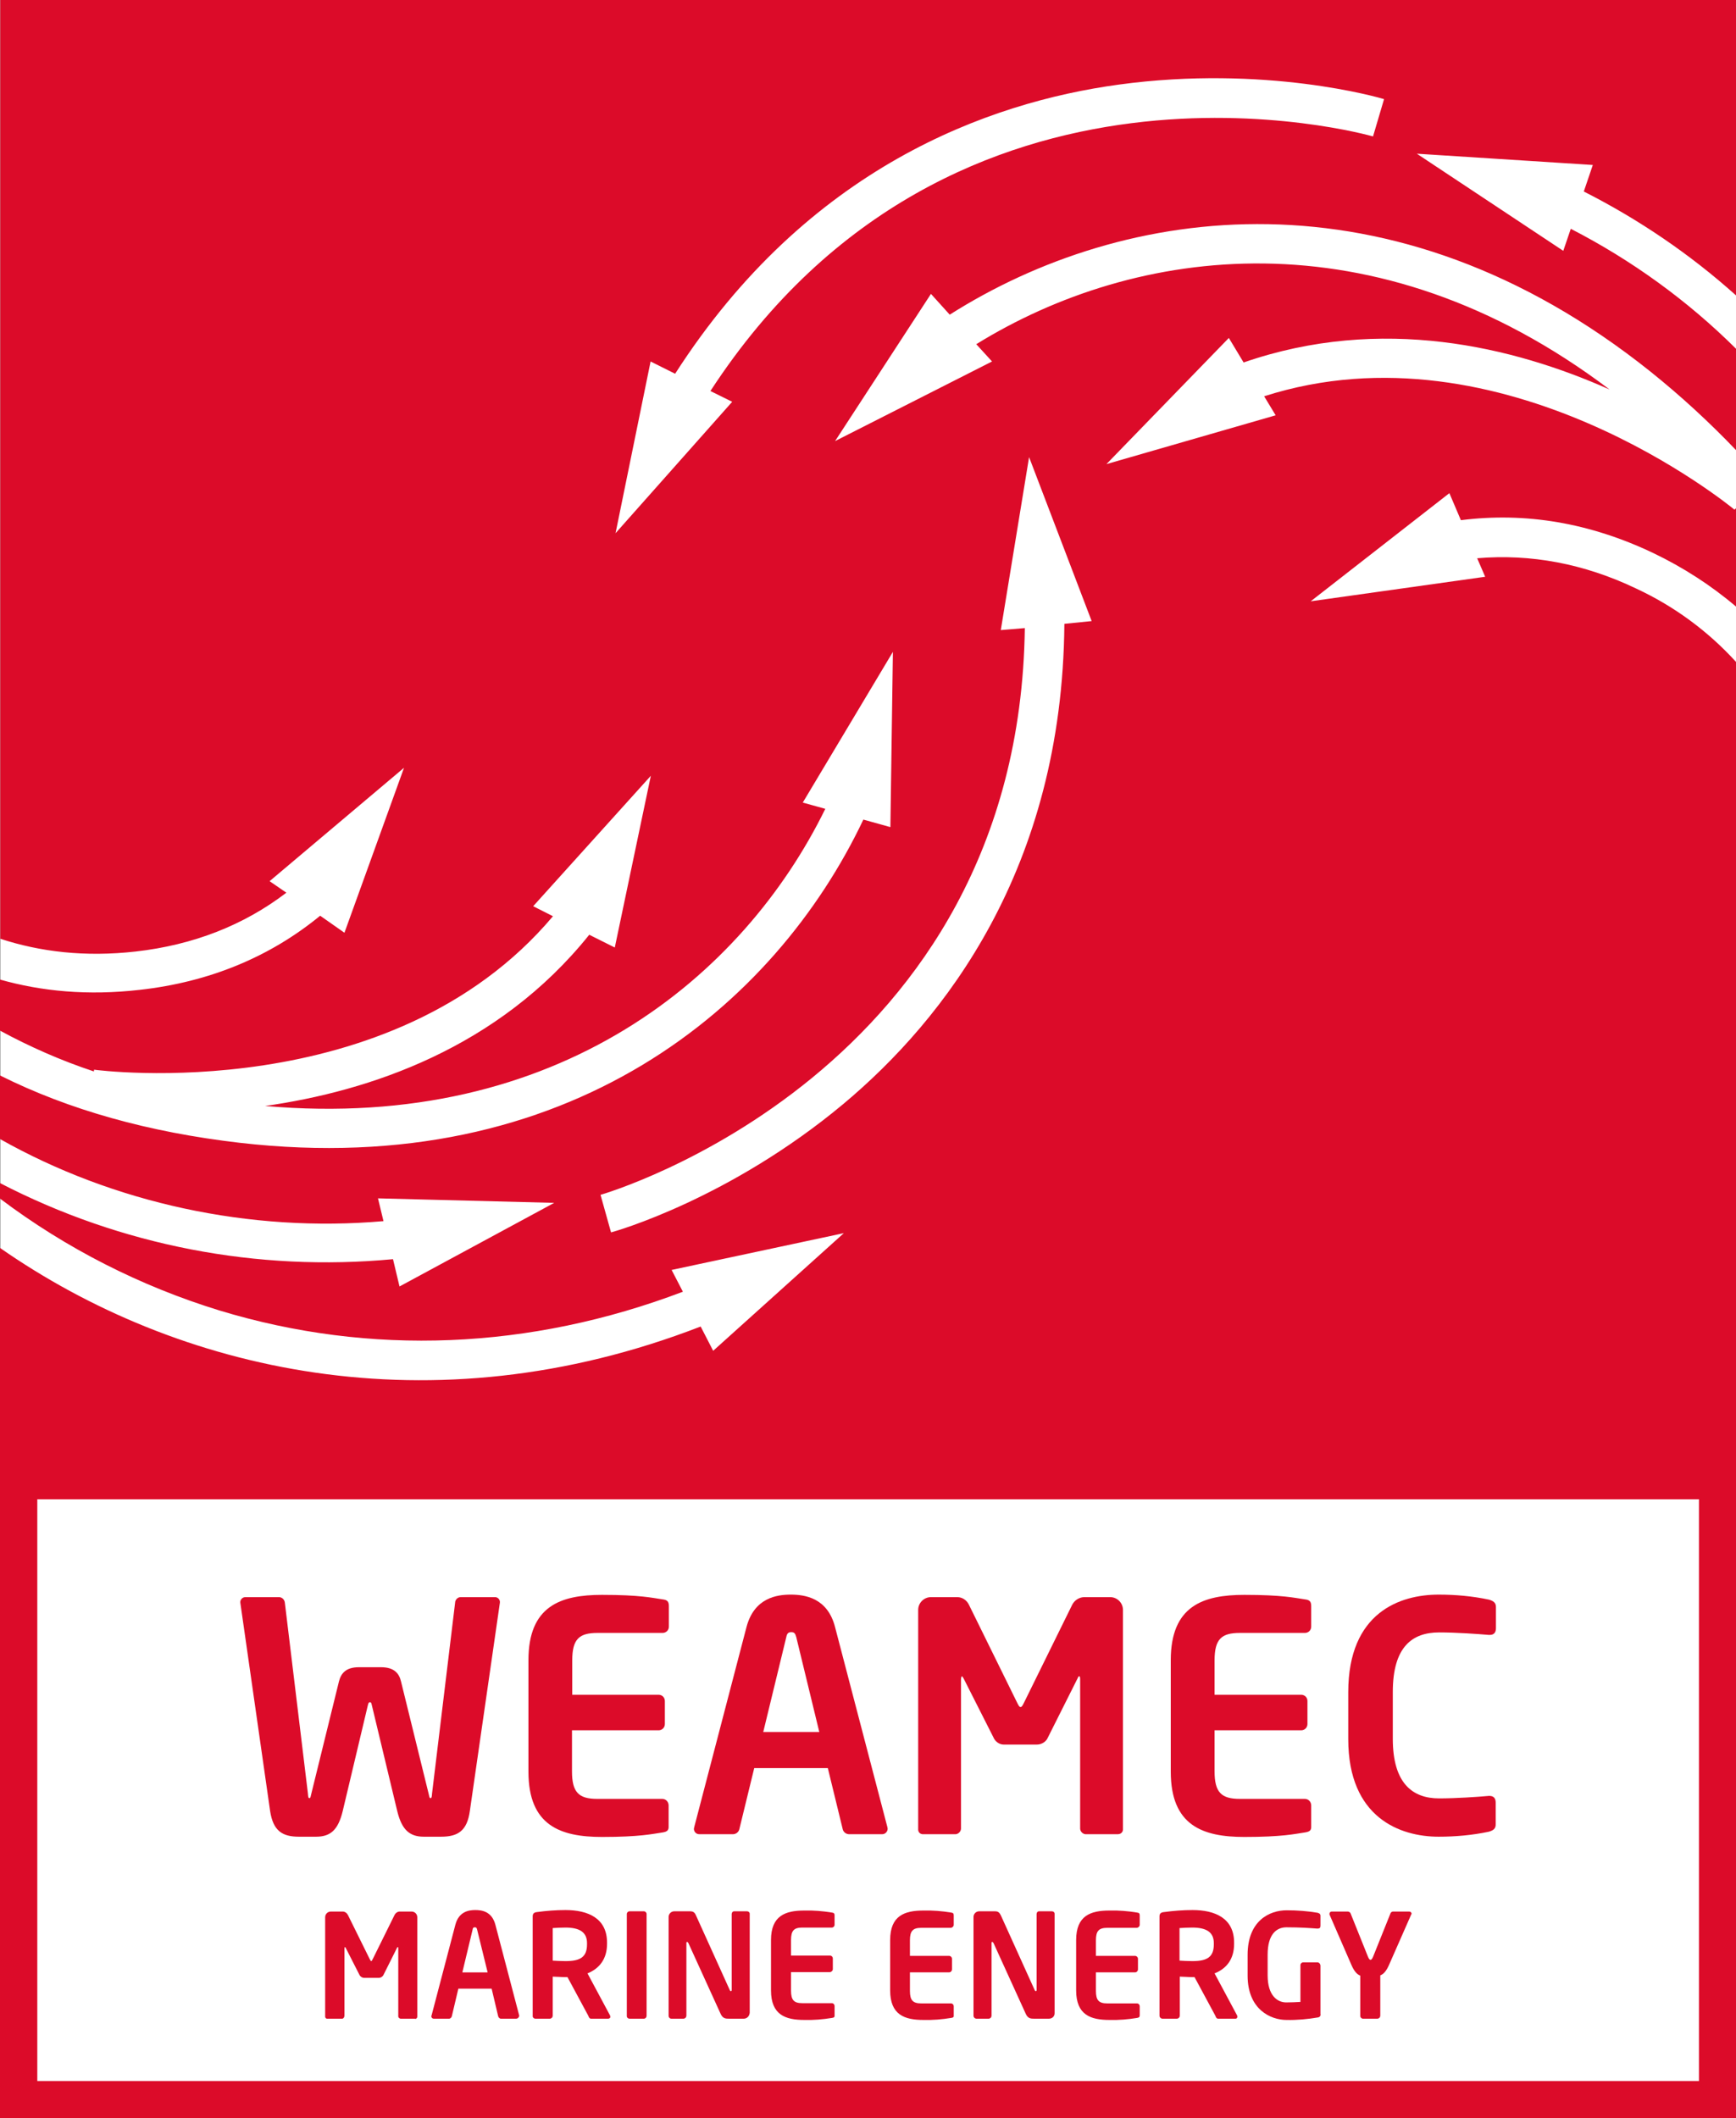 <?xml version="1.0" encoding="utf-8"?>
<!-- Generator: Adobe Illustrator 26.5.0, SVG Export Plug-In . SVG Version: 6.00 Build 0)  -->
<svg version="1.1" id="Calque_1" xmlns="http://www.w3.org/2000/svg" xmlns:xlink="http://www.w3.org/1999/xlink" x="0px" y="0px"
	 viewBox="0 0 693.5 846.2" style="enable-background:new 0 0 693.5 846.2;" xml:space="preserve">
<rect x="0" y="0" width="693.5" height="846.2" fill="#333333" stroke="none"/>
<style type="text/css">
	.st0{fill:#FFFFFF;}
	.st1{fill:#DC0B29;}
</style>
<g id="Calque_2_00000003099242469363733280000007084977054141994666_">
	<g id="Calque_1-2">
		<rect x="0.1" class="st0" width="693.5" height="846.2"/>
		<path class="st1" d="M165.8,806.4H160c-0.6-0.1-1-0.6-0.9-1.2v-26.8c0-0.4,0-0.6-0.2-0.6s-0.2,0.2-0.3,0.3l-5.5,11
			c-0.4,0.6-1.1,1-1.8,1h-5.8c-0.7,0-1.4-0.4-1.8-1l-5.6-11c-0.1-0.2-0.2-0.3-0.3-0.3s-0.2,0.2-0.2,0.6v26.8c0,0.6-0.4,1.2-0.9,1.2
			h-5.8c-0.5,0.1-0.9-0.2-1-0.7c0,0,0,0,0,0c0,0,0-0.1,0-0.1v-39.7c0-1.3,1-2.3,2.3-2.3h4.7c0.9,0,1.7,0.6,2.1,1.4l8.7,17.6
			c0.3,0.5,0.4,0.8,0.6,0.8s0.3-0.3,0.6-0.8l8.7-17.6c0.4-0.8,1.2-1.4,2.1-1.4h4.7c1.3,0,2.3,1,2.3,2.3c0,0,0,0,0,0v39.7
			c0,0.5-0.4,0.9-0.9,0.9c0,0,0,0,0,0L165.8,806.4z"/>
		<path class="st1" d="M206.2,806.4h-6.1c-0.5,0-1-0.5-1.1-1l-2.6-11h-13.3l-2.6,11c-0.1,0.5-0.6,1-1.1,1h-6.1c-0.6,0-1-0.4-1-1
			c0-0.1,0-0.2,0.1-0.3l9.5-36.2c1.4-5.4,5.5-5.9,8-5.9s6.6,0.5,8,5.9l9.5,36.2c0,0.1,0,0.2,0,0.3
			C207.2,806,206.8,806.4,206.2,806.4L206.2,806.4z M190.6,770.8c-0.2-0.7-0.3-0.9-0.9-0.9s-0.8,0.2-0.9,0.9l-4.1,17.1h10.1
			L190.6,770.8z"/>
		<path class="st1" d="M243.1,806.4h-7c-0.6,0-0.9-0.6-1.1-1.2l-8.3-15.4h-0.8c-1.5,0-3.8-0.2-5.1-0.2v15.6c0,0.6-0.4,1.1-1.1,1.2
			c0,0,0,0,0,0h-5.8c-0.6,0-1.2-0.5-1.1-1.2v-39.7c0-1.2,0.7-1.6,1.8-1.7c3.7-0.5,7.5-0.8,11.3-0.8c8.9,0,16.6,3.2,16.6,13v0.5
			c0,6.1-3.1,9.9-7.8,11.8l9,16.8c0.1,0.1,0.1,0.3,0.1,0.5c0.1,0.3-0.2,0.7-0.5,0.7L243.1,806.4z M234.5,776.2
			c0-4.3-2.9-6.2-8.6-6.2c-1.2,0-4.1,0.1-5.1,0.2v13c0.9,0.1,4.1,0.2,5.1,0.2c5.9,0,8.6-1.6,8.6-6.7V776.2z"/>
		<path class="st1" d="M257.2,806.4h-5.7c-0.6,0-1.2-0.5-1.1-1.2v-40.6c0-0.6,0.5-1.1,1.1-1.1c0,0,0,0,0,0h5.7
			c0.6,0,1.1,0.5,1.1,1.1c0,0,0,0,0,0v40.6C258.3,805.9,257.8,806.4,257.2,806.4z"/>
		<path class="st1" d="M297.1,806.4h-5.8c-1.4,0-2.6,0-3.5-2.1l-12.8-28.1c-0.2-0.3-0.4-0.5-0.5-0.5s-0.3,0.1-0.3,0.5v29
			c0,0.6-0.4,1.1-1.1,1.2c0,0,0,0,0,0h-4.9c-0.6,0-1.1-0.5-1.1-1.2v-39.4c0-1.3,1-2.3,2.3-2.3h6.2c1.2,0,1.9,0.3,2.5,1.8l13.4,29.6
			c0.1,0.3,0.3,0.5,0.5,0.5s0.3-0.2,0.3-0.5v-30.3c0-0.6,0.4-1.1,1-1.1h5.1c0.6,0,1.1,0.4,1.1,1v39.5
			C299.4,805.4,298.4,806.4,297.1,806.4L297.1,806.4L297.1,806.4z"/>
		<path class="st1" d="M332.3,806.1c-3.6,0.6-7.3,0.9-11,0.8c-7.5,0-13.3-2-13.3-11.8V775c0-9.8,5.8-11.8,13.3-11.8
			c3.7-0.1,7.3,0.2,11,0.8c0.9,0.1,1.1,0.4,1.1,1.2v3.7c0,0.6-0.5,1.1-1.1,1.1h-11.8c-3.3,0-4.5,1.2-4.5,5v6.2h15.6
			c0.6,0,1.1,0.5,1.1,1.2v4.2c0,0.6-0.5,1.1-1.1,1.2H316v7.4c0,3.8,1.2,5,4.5,5h11.8c0.6,0,1.1,0.5,1.1,1.2v3.6
			C333.5,805.7,333.2,806,332.3,806.1z"/>
		<path class="st1" d="M379.9,806.1c-3.6,0.6-7.3,0.9-11,0.8c-7.5,0-13.3-2-13.3-11.8V775c0-9.8,5.8-11.8,13.3-11.8
			c3.7-0.1,7.4,0.2,11,0.8c0.9,0.1,1.1,0.4,1.1,1.2v3.7c0,0.6-0.5,1.1-1.1,1.2h-11.8c-3.4,0-4.6,1.2-4.6,5v6.2h15.6
			c0.6,0,1.2,0.5,1.2,1.2v4.2c0,0.6-0.5,1.2-1.2,1.2h-15.6v7.4c0,3.8,1.2,5,4.6,5h11.8c0.6,0,1.1,0.5,1.1,1.2v3.6
			C381.1,805.7,380.8,806,379.9,806.1z"/>
		<path class="st1" d="M419,806.4h-5.8c-1.4,0-2.6,0-3.5-2.1l-12.8-28.1c-0.2-0.3-0.4-0.5-0.5-0.5s-0.3,0.1-0.3,0.5v29
			c0,0.6-0.4,1.1-1.1,1.2c0,0,0,0,0,0h-4.9c-0.6,0-1.2-0.5-1.2-1.2v-39.4c0-1.3,1-2.3,2.3-2.3h6.2c1.2,0,1.8,0.3,2.5,1.8l13.4,29.6
			c0.1,0.3,0.3,0.5,0.5,0.5s0.3-0.2,0.3-0.5v-30.3c0-0.6,0.4-1.1,1-1.1h5.1c0.6,0,1.1,0.4,1.1,1v39.5
			C421.4,805.4,420.4,806.4,419,806.4C419.1,806.4,419.1,806.4,419,806.4L419,806.4z"/>
		<path class="st1" d="M454.2,806.1c-3.6,0.6-7.3,0.9-11,0.8c-7.5,0-13.3-2-13.3-11.8V775c0-9.8,5.8-11.8,13.3-11.8
			c3.7-0.1,7.4,0.2,11,0.8c0.9,0.1,1.1,0.4,1.1,1.2v3.7c0,0.6-0.5,1.1-1.1,1.2h-11.8c-3.4,0-4.6,1.2-4.6,5v6.2h15.6
			c0.6,0,1.2,0.5,1.2,1.2v4.2c0,0.6-0.5,1.2-1.2,1.2h-15.6v7.4c0,3.8,1.2,5,4.6,5h11.8c0.6,0,1.1,0.5,1.1,1.2v3.6
			C455.3,805.7,455,806,454.2,806.1z"/>
		<path class="st1" d="M493.6,806.4h-7c-0.6,0-0.9-0.6-1.1-1.2l-8.3-15.4h-0.8c-1.5,0-3.8-0.2-5.1-0.2v15.6c0,0.6-0.4,1.1-1.1,1.2
			c0,0,0,0,0,0h-5.8c-0.6,0-1.2-0.5-1.2-1.2v-39.7c0-1.2,0.7-1.6,1.9-1.7c3.7-0.5,7.5-0.8,11.3-0.8c8.9,0,16.6,3.2,16.6,13v0.5
			c0,6.1-3,9.9-7.8,11.8l9,16.8c0.1,0.1,0.1,0.3,0.1,0.5C494.3,806.1,494,806.4,493.6,806.4L493.6,806.4z M484.9,776.2
			c0-4.3-2.9-6.2-8.6-6.2c-1.2,0-4.1,0.1-5.1,0.2v13c0.9,0.1,4.1,0.2,5.1,0.2c5.9,0,8.6-1.6,8.6-6.7V776.2z"/>
		<path class="st1" d="M526.5,805.9c-4.1,0.7-8.4,1.1-12.6,1c-6.2,0-15.5-4.1-15.5-17.7v-8.3c0-13.7,8.8-17.8,15.6-17.8
			c4.2,0,8.3,0.3,12.4,1c0.7,0.2,1.1,0.5,1.1,1.2v3.9c0,0.8-0.2,1.2-1.2,1.2h-0.2c-2.7-0.2-6.6-0.5-12.2-0.5
			c-3.9,0-7.5,2.7-7.5,10.9v8.3c0,8.2,4,10.8,7.4,10.8c2.1,0,3.9-0.1,5.7-0.2v-14.7c0-0.6,0.5-1.1,1.1-1.1c0,0,0,0,0,0h5.7
			c0.6,0,1.1,0.5,1.2,1.2v19.4C527.7,805.2,527.2,805.8,526.5,805.9z"/>
		<path class="st1" d="M563.7,764.9l-8.8,20c-1.1,2.5-2.2,3.7-3.5,4.2v16.1c0,0.6-0.4,1.1-1.1,1.2c0,0,0,0,0,0h-5.8
			c-0.6,0-1.1-0.5-1.1-1.1c0,0,0,0,0,0v-16.1c-1.3-0.5-2.4-1.7-3.5-4.2l-8.7-20c-0.1-0.1-0.1-0.3-0.1-0.5c0-0.5,0.4-0.9,0.9-0.9h6.5
			c0.5,0.1,1,0.4,1.1,0.9l6.9,17.2c0.4,1,0.8,1.2,1,1.2s0.6-0.2,1-1.2l6.9-17.2c0.1-0.5,0.6-0.9,1.1-0.9h6.4c0.5,0,1,0.3,1,0.9
			c0,0,0,0,0,0l0,0C563.8,764.6,563.8,764.8,563.7,764.9z"/>
		<path class="st1" d="M199.7,640.2l-12,83.2c-1.1,8-4.8,10.3-11.5,10.3h-6.9c-5.7,0-8.8-2.8-10.6-10.2l-10.1-42.1
			c-0.3-1.2-0.3-1.4-0.8-1.4s-0.6,0.2-0.9,1.4l-10,42.1c-1.8,7.4-4.8,10.2-10.6,10.2h-6.9c-6.6,0-10.3-2.3-11.5-10.3L96,640.2v-0.4
			c0.1-1,1-1.8,2-1.8h13.6c1.2,0.1,2.1,1.1,2.2,2.3l9.2,76.1c0.1,1.1,0.1,1.9,0.6,1.9s0.5-0.8,0.8-1.9l11-44.7
			c0.8-3.1,2.6-5.7,8-5.7h8.8c5.5,0,7.3,2.7,8,5.7l11,44.7c0.3,1.1,0.3,1.9,0.8,1.9s0.5-0.8,0.6-1.9l9.2-76.1c0-1.2,1-2.3,2.2-2.3
			h13.5c1.1-0.1,2,0.6,2.2,1.7c0,0,0,0,0,0c0,0,0,0.1,0,0.1L199.7,640.2z"/>
		<path class="st1" d="M264.7,732c-4.1,0.6-9.1,1.8-24.2,1.8c-16.6,0-29.4-4.5-29.4-26.1v-44.5c0-21.7,12.9-26.1,29.4-26.1
			c15.2,0,20.1,1.2,24.2,1.8c1.9,0.2,2.5,0.9,2.5,2.7v8.2c0,1.4-1.1,2.5-2.5,2.5h-26c-7.4,0-10.1,2.5-10.1,11v13.7h34.5
			c1.4,0,2.5,1.1,2.5,2.5v9.2c0,1.4-1.1,2.5-2.5,2.5h-34.6v16.4c0,8.4,2.7,11,10.1,11h26c1.4,0,2.5,1.2,2.5,2.6v8.2
			C267.2,731.1,266.6,731.7,264.7,732z"/>
		<path class="st1" d="M352.5,732.7H339c-1.2-0.1-2.2-1-2.4-2.2l-5.9-24.2h-29.4l-5.9,24.2c-0.2,1.2-1.2,2.1-2.4,2.2h-13.5
			c-1.2,0.1-2.2-0.8-2.3-2v-0.1c0-0.2,0.1-0.4,0.1-0.6l20.9-80c3.1-11.8,12.2-13,17.7-13s14.7,1.2,17.7,13l20.9,79.9
			c0,0.2,0.1,0.4,0.1,0.6c0,1.2-1,2.2-2.1,2.2c0,0,0,0,0,0L352.5,732.7z M318.1,654c-0.4-1.5-0.8-2-2-2s-1.7,0.5-2,2l-9.2,37.9h22.4
			L318.1,654z"/>
		<path class="st1" d="M446.4,732.7h-12.9c-1.2-0.2-2.1-1.3-2-2.5v-59.3c0-0.9-0.1-1.3-0.4-1.3s-0.4,0.4-0.6,0.8l-12.2,24.3
			c-0.9,1.4-2.5,2.2-4.1,2.2h-12.9c-1.7,0.1-3.2-0.8-4.1-2.2l-12.3-24.3c-0.3-0.4-0.5-0.8-0.6-0.8s-0.4,0.4-0.4,1.3v59.3
			c0.1,1.2-0.8,2.3-2,2.5h-13c-1.1,0.1-2-0.6-2.1-1.7c0,0,0,0,0,0c0-0.1,0-0.1,0-0.2v-87.7c0-2.8,2.3-5.1,5.1-5.1h10.5
			c2,0,3.8,1.2,4.7,3.1l19.2,39c0.6,1.2,0.9,1.8,1.4,1.8s0.8-0.6,1.4-1.8l19.2-39c0.9-1.8,2.7-3,4.7-3.1h10.5c2.8,0,5.1,2.3,5.1,5.1
			v87.7c0,1.1-0.9,1.9-2,1.9c0,0,0,0,0,0L446.4,732.7z"/>
		<path class="st1" d="M521.3,732c-4.1,0.6-9,1.8-24.2,1.8c-16.6,0-29.4-4.5-29.4-26.1v-44.5c0-21.7,12.9-26.1,29.4-26.1
			c15.2,0,20.1,1.2,24.2,1.8c1.9,0.2,2.5,0.9,2.5,2.7v8.2c0,1.4-1.1,2.5-2.5,2.5h-26c-7.4,0-10.1,2.5-10.1,11v13.7h34.6
			c1.4,0,2.5,1.1,2.5,2.5v9.2c0,1.4-1.1,2.5-2.5,2.5h-34.6v16.4c0,8.4,2.7,11,10.1,11h26c1.4,0,2.5,1.2,2.5,2.6v8.2
			C523.9,731.1,523.3,731.7,521.3,732z"/>
		<path class="st1" d="M594.8,731.7c-6.6,1.4-13.4,2-20.1,2c-15.3,0-36.1-7.5-36.1-39V676c0-32,20.8-39,36.1-39
			c6.8,0,13.5,0.6,20.1,2c1.7,0.5,2.8,1.2,2.8,2.9v8.5c0,1.5-0.6,2.7-2.5,2.7h-0.3c-4.5-0.4-13.1-1-19.9-1
			c-10.7,0-18.5,5.7-18.5,23.8v18.7c0,17.7,7.8,23.8,18.5,23.8c6.8,0,15.4-0.6,19.9-1h0.2c1.9,0,2.5,1.2,2.5,2.7v8.5
			C597.6,730.6,596.4,731.2,594.8,731.7z"/>
		<path class="st1" d="M693.5,118V0H0.1v375c15.9,5.2,33.8,7.4,54.1,5.1c23-2.6,43.2-10.5,60.2-23.5l-6.7-4.6l53.7-45.3l-23.8,65.9
			l-9.7-6.8c-20.1,16.5-44.3,26.5-72,29.6c-20.8,2.4-39.3,0.6-55.9-4.1v20.4c12,6.5,24.5,12,37.5,16.3l0.1-0.7
			c1.2,0.2,118.6,15.5,183.3-61.3l-7.9-4l47-52.1l-14.4,68.6l-10.2-5.1c-36.4,45.4-87.9,62.5-129.5,68.4
			c117.3,10.3,191.1-52,223.8-118.7l-9-2.5l36-60.2l-1,70l-10.8-3c-35.2,74.2-117.4,144.3-249.2,129.1
			c-36.2-4.2-68.1-13.1-95.7-26.9v25.4c45.2,25.5,99.7,37.5,153.2,32.8l-2.2-9.1l70.4,1.8l-61.8,33.4L157,503
			c-54.2,5.1-108.7-5.4-157-30.4v6.2c26.4,19.9,56.1,35,87.7,44.7c60.2,18.3,124,15.7,185.1-7.5l-4.5-8.7l68.8-14.7l-52.2,47l-5-9.7
			C172,571.7,70.6,547.7,0,498.5v347.7h693.5V264.4c-11.2-12.3-24.8-22.3-39.9-29.3c-20.9-10-42.2-13.9-63.5-12.1l3.2,7.4l-69.7,9.8
			l55.4-43.2l4.6,10.8c25.9-3.3,51.6,1.1,76.8,13.1c11.9,5.7,23.1,12.9,33.1,21.4v-39.1c0,0-0.1-0.1-0.1-0.1l-0.5,0.5
			c-1-0.8-92.1-76-187.9-45.3l4.6,7.6L442,185.4l48.9-50.4l5.9,9.8c55.1-19.1,107.8-6.3,146.2,10.8c-93.8-70.9-189.6-57.3-253-18.1
			l6.3,6.9l-62.7,31.8l38.3-58.8l7.5,8.3c69.5-44.1,176.6-59.9,280,22.8c12.1,9.7,23.5,20.2,34.2,31.4v-40.5
			c-19.4-19.3-41.8-35.5-66.1-48l-3,8.8l-58.5-38.8l70.3,4.5l-3.6,10.6C654.6,87.6,675.1,101.5,693.5,118z M678.7,598.9v232.4H14.9
			V598.9L678.7,598.9z M399.8,251.7l11.3-69.1l25,65.5l-10.9,1.1c-0.8,97.8-47.9,158-88.3,191.8c-45.3,37.8-90.8,50.8-92.8,51.3
			l-4.2-15c1.7-0.5,167.1-48.6,169.5-226.4L399.8,251.7z M548.5,54.5C546.7,54,381,7,283.8,156.2l8.7,4.3L245.9,213l14-68.6l9.8,4.9
			C322.6,66.9,394.8,40.9,446.9,33.8c58.6-8,104.1,5.2,106,5.8L548.5,54.5z"/>
	</g>
</g>
</svg>
